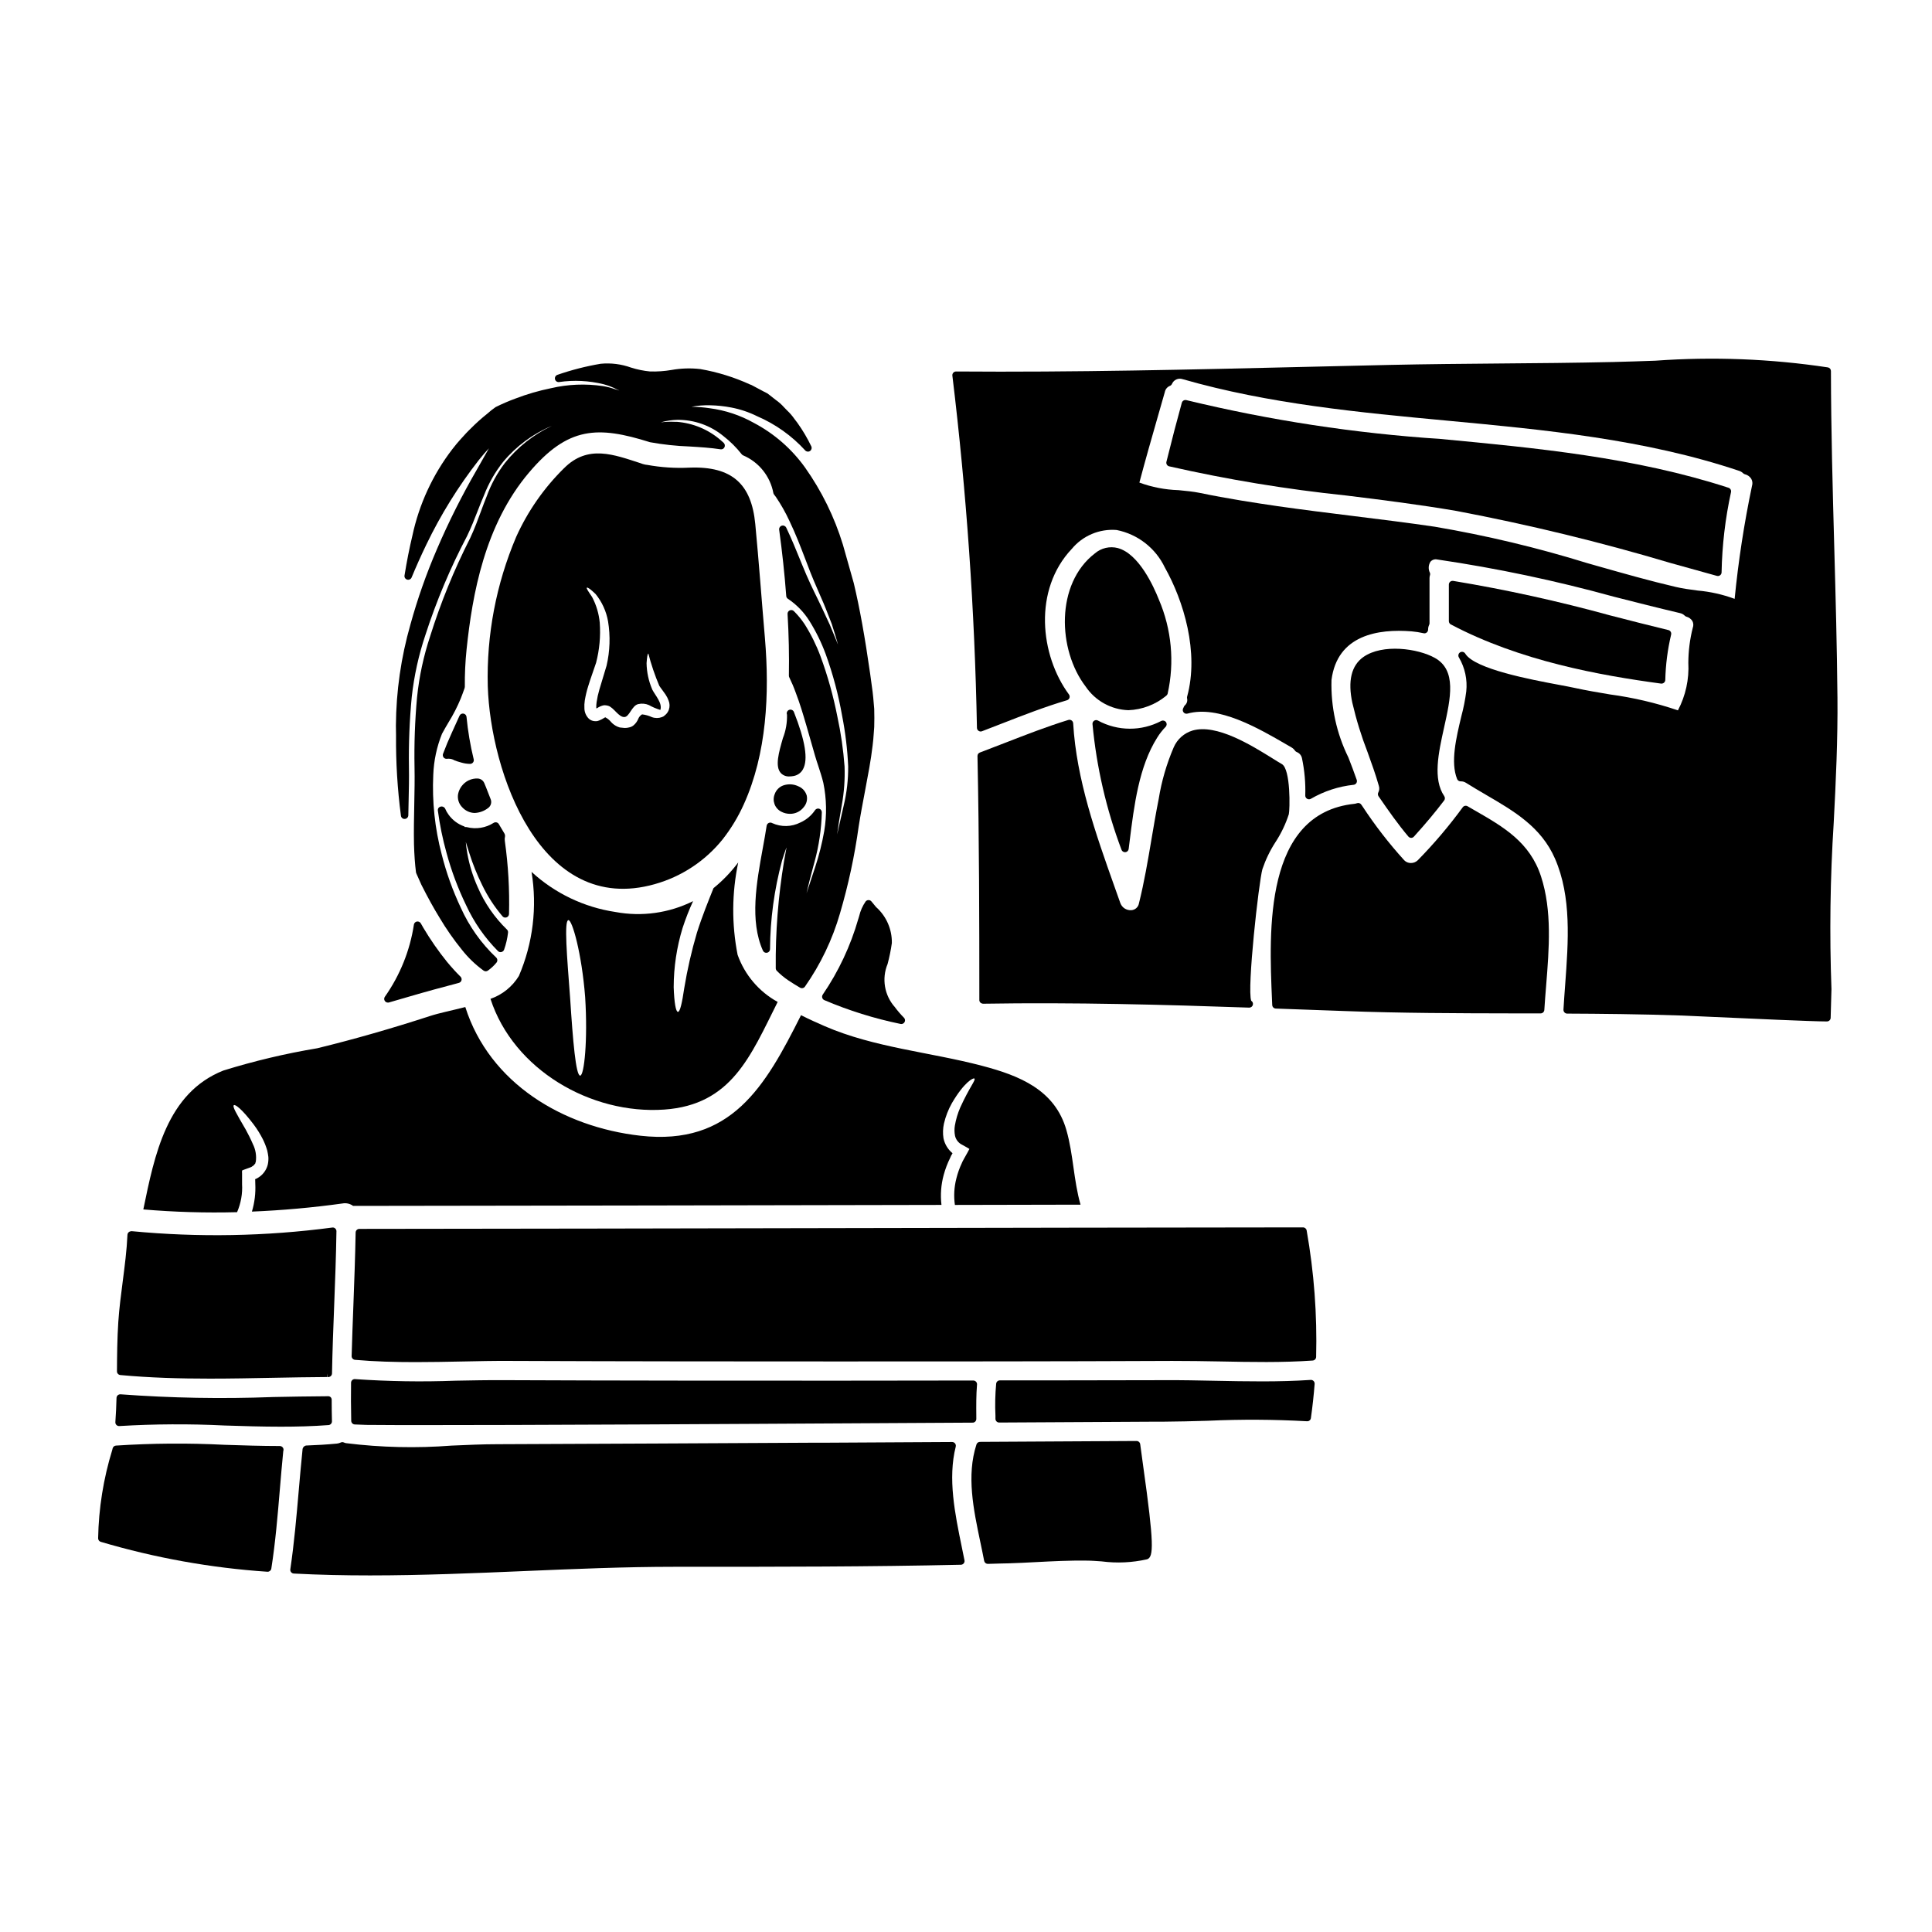 <?xml version="1.0" encoding="UTF-8"?>
<!-- Uploaded to: SVG Repo, www.svgrepo.com, Generator: SVG Repo Mixer Tools -->
<svg fill="#000000" width="800px" height="800px" version="1.1" viewBox="144 144 512 512" xmlns="http://www.w3.org/2000/svg">
 <g>
  <path d="m451.76 335.05c-5.258 2.785-11.562 2.75-16.789-0.094-0.312-0.176-0.695-0.164-1 0.031-0.305 0.191-0.477 0.535-0.449 0.895 1.066 11.387 3.652 22.586 7.68 33.293 0.137 0.398 0.512 0.664 0.93 0.664h0.102c0.457-0.043 0.82-0.398 0.875-0.852l0.223-1.789c1.223-9.84 2.492-20.031 7.336-27.719l0.004-0.004c0.633-1.027 1.379-1.98 2.223-2.848 0.336-0.344 0.379-0.875 0.098-1.266-0.281-0.391-0.801-0.52-1.23-0.309z"/>
  <path d="m410.46 340.82c-2.254 0.879-4.512 1.754-6.781 2.606-0.391 0.148-0.648 0.523-0.637 0.941 0.457 21.922 0.492 43.957 0.492 64.645h-0.004c0 0.266 0.109 0.516 0.297 0.699 0.199 0.168 0.449 0.27 0.707 0.285 24.203-0.395 48.184 0.254 70.492 1.035h0.043c0.441 0 0.828-0.293 0.945-0.715 0.121-0.426-0.055-0.879-0.43-1.109-1.148-3.148 2-31.438 2.973-34.898v0.004c0.852-2.512 2.012-4.906 3.453-7.133 1.508-2.301 2.699-4.793 3.543-7.406 0.281-1.109 0.535-11.953-1.855-13.289-0.695-0.395-1.543-0.93-2.504-1.527-5.539-3.441-14.809-9.203-21.152-7.359h0.004c-2.238 0.668-4.062 2.293-4.992 4.434-1.891 4.391-3.227 8.992-3.988 13.711-0.703 3.519-1.305 7.086-1.906 10.629-0.949 5.633-1.934 11.461-3.336 17.062-0.188 1.012-1.059 1.754-2.09 1.777-1.25 0.059-2.391-0.699-2.828-1.871l-1.551-4.367c-4.961-13.969-10.086-28.414-10.953-43.297-0.02-0.301-0.172-0.578-0.422-0.75-0.246-0.172-0.559-0.223-0.848-0.137-5.668 1.75-11.262 3.926-16.672 6.031z"/>
  <path d="m451.12 302.91c-1.426-3.602-5.328-12.133-10.848-13.656v-0.004c-2.156-0.566-4.453-0.035-6.137 1.422-10.434 8.031-9.867 25.551-2.426 35.27 2.551 3.781 6.754 6.109 11.312 6.266 3.688-0.137 7.227-1.488 10.062-3.848 0.172-0.133 0.293-0.312 0.352-0.52 1.863-8.348 1.051-17.07-2.316-24.93z"/>
  <path d="m534.97 358.85-2.039-1.18c-0.43-0.254-0.984-0.145-1.285 0.258-3.629 4.965-7.613 9.66-11.922 14.051-0.492 0.48-1.156 0.742-1.84 0.73-0.656 0.008-1.285-0.254-1.742-0.723-4.055-4.465-7.754-9.242-11.062-14.285l-0.328-0.473c-0.246-0.359-0.699-0.512-1.113-0.375-0.23 0.086-0.473 0.141-0.719 0.168-23.957 2.535-22.621 33.5-21.824 52l0.059 1.32c0.02 0.512 0.434 0.922 0.949 0.941l18.246 0.656c14.855 0.566 29.969 0.594 44.586 0.621h7.348v0.004c0.52 0 0.949-0.406 0.98-0.926 0.129-2.106 0.305-4.246 0.477-6.406 0.789-9.777 1.602-19.895-1.348-28.949-2.949-9.105-9.98-13.152-17.422-17.434z"/>
  <path d="m524.23 318.34c-4.488-2.504-13.859-3.797-18.922-0.227-3.191 2.262-4.172 6.363-2.914 12.203l0.004-0.004c1.027 4.418 2.367 8.758 4.008 12.988 1.055 2.918 2.144 5.926 3.004 8.965h-0.004c0.191 0.574 0.141 1.203-0.141 1.742-0.164 0.32-0.141 0.711 0.062 1.012 2.691 3.91 5.144 7.41 7.902 10.676l0.004-0.004c0.184 0.219 0.449 0.344 0.734 0.352 0.277 0 0.543-0.117 0.727-0.324 3.074-3.387 5.695-6.523 8.016-9.582v0.004c0.254-0.34 0.266-0.801 0.031-1.152-3.07-4.523-1.539-11.453-0.055-18.152 1.75-7.852 3.387-15.254-2.457-18.496z"/>
  <path d="m630.94 328.7c-0.117-13.203-0.484-26.613-0.84-39.582-0.422-15.352-0.855-31.191-0.883-46.789 0-0.465-0.328-0.867-0.785-0.961-15.133-2.285-30.473-2.883-45.738-1.781-3.711 0.129-7.43 0.266-11.152 0.348-10.07 0.227-20.32 0.32-30.23 0.395-9.492 0.082-19.309 0.164-28.969 0.375-7.293 0.16-14.59 0.328-21.879 0.508-30.512 0.727-62.062 1.477-93.102 1.234h0.004c-0.285 0-0.551 0.121-0.738 0.332s-0.273 0.492-0.238 0.773c3.75 30.984 5.922 62.137 6.512 93.34 0.008 0.32 0.172 0.617 0.438 0.793 0.266 0.18 0.598 0.215 0.898 0.102 1.754-0.668 3.504-1.348 5.25-2.031 5.617-2.188 11.414-4.449 17.285-6.188 0.309-0.09 0.551-0.328 0.652-0.629 0.102-0.305 0.051-0.637-0.141-0.898-7.68-10.434-9.5-27.723 0.742-38.574l0.004 0.004c2.906-3.512 7.344-5.383 11.887-5.016 5.586 1.109 10.324 4.793 12.777 9.934 4.973 8.832 9.133 22.461 5.902 34.242-0.039 0.16-0.039 0.328 0 0.484 0.152 0.688-0.094 1.398-0.633 1.844-0.133 0.145-0.23 0.316-0.293 0.504 0 0.039-0.113 0.215-0.121 0.254-0.176 0.352-0.133 0.77 0.117 1.07 0.246 0.301 0.648 0.43 1.023 0.324 8.207-2.273 18.699 3.809 26.371 8.266l1.219 0.707 0.004 0.004c0.355 0.207 0.66 0.492 0.891 0.832 0.113 0.172 0.277 0.301 0.465 0.375 0.723 0.273 1.25 0.902 1.398 1.656 0.684 3.25 0.977 6.57 0.871 9.887-0.004 0.352 0.188 0.68 0.496 0.852 0.305 0.176 0.68 0.176 0.988 0 3.477-2.019 7.34-3.285 11.336-3.711 0.297-0.035 0.562-0.203 0.723-0.453 0.156-0.25 0.195-0.562 0.098-0.844-0.672-1.969-1.445-3.961-2.227-5.977v0.004c-3.133-6.367-4.664-13.402-4.465-20.496 1.52-11.969 12.402-13.613 21.254-12.898 1.062 0.094 2.113 0.258 3.148 0.496 0.293 0.074 0.602 0.004 0.832-0.188 0.238-0.191 0.375-0.484 0.371-0.789-0.004-0.426 0.09-0.852 0.273-1.234 0.066-0.137 0.102-0.285 0.102-0.438v-11.984c0.004-0.254 0.043-0.504 0.121-0.742 0.074-0.227 0.059-0.473-0.039-0.691-0.441-0.914-0.387-1.988 0.145-2.852 0.434-0.535 1.129-0.777 1.801-0.629 15.801 2.324 31.445 5.621 46.84 9.871 5.844 1.488 11.691 2.977 17.543 4.352v0.004c0.465 0.098 0.891 0.332 1.227 0.668 0.121 0.125 0.273 0.219 0.441 0.266 0.668 0.168 1.242 0.594 1.598 1.184 0.273 0.543 0.305 1.176 0.09 1.746-0.77 3.027-1.164 6.137-1.18 9.258 0.242 4.383-0.711 8.754-2.754 12.637-5.859-1.98-11.891-3.394-18.02-4.219-3.086-0.52-6.273-1.051-9.379-1.734-1.012-0.223-2.469-0.496-4.195-0.82-7.223-1.352-22.238-4.156-24.754-8.238-0.133-0.23-0.352-0.402-0.609-0.469-0.262-0.07-0.535-0.027-0.766 0.109-0.227 0.141-0.391 0.367-0.445 0.629-0.059 0.262-0.008 0.535 0.145 0.758 1.582 2.707 2.258 5.852 1.926 8.969-0.285 2.219-0.719 4.414-1.301 6.574-1.367 5.715-2.922 12.203-1.125 16.645v0.004c0.16 0.379 0.535 0.621 0.945 0.613 0.504-0.02 1 0.117 1.422 0.395 1.738 1.094 3.504 2.121 5.25 3.148 7.543 4.398 14.668 8.555 18.32 16.926 4.426 10.141 3.543 21.988 2.699 33.457-0.164 2.219-0.332 4.422-0.453 6.586l0.004-0.004c-0.012 0.27 0.082 0.531 0.27 0.73 0.184 0.195 0.441 0.309 0.711 0.309 8.391 0.039 19.449 0.129 30.531 0.516 0.977 0.039 3.793 0.164 7.477 0.336 10.172 0.461 26.984 1.223 30.547 1.223h0.305c0.527-0.008 0.953-0.426 0.965-0.953l0.211-7.547 0.004 0.004c-0.543-14.711-0.344-29.438 0.594-44.129 0.57-10.875 1.098-22.102 0.992-33.363zm-24.543-59.016v-0.004c0.711 0.164 1.324 0.602 1.711 1.219 0.316 0.559 0.387 1.227 0.195 1.84-2.078 9.898-3.617 19.902-4.606 29.965-3.168-1.172-6.477-1.914-9.84-2.207-2.019-0.27-3.938-0.52-5.742-0.949-6.961-1.621-13.949-3.609-20.938-5.594l-2.516-0.715c-13.238-4.102-26.734-7.324-40.398-9.648-7.231-1.066-14.59-1.969-21.707-2.852-6.578-0.816-13.383-1.652-20.047-2.613-5.691-0.828-13.184-1.969-20.668-3.523-1.531-0.32-3.5-0.512-5.586-0.715l0.004 0.004c-3.523-0.113-7.008-0.789-10.312-2.004 1.555-5.871 3.269-11.855 4.93-17.648l1.832-6.398-0.004-0.004c0.156-0.711 0.652-1.301 1.328-1.574 0.238-0.09 0.434-0.27 0.543-0.5 0.453-1.105 1.688-1.668 2.82-1.285 22.898 6.578 46.91 8.828 70.129 11 25.727 2.414 52.348 4.902 77.387 13.309 0.395 0.133 0.75 0.348 1.047 0.637 0.121 0.125 0.273 0.215 0.438 0.258z"/>
  <path d="m584.2 325.16c0.047 0.004 0.09 0.004 0.133 0 0.234 0 0.461-0.086 0.637-0.238 0.211-0.18 0.34-0.441 0.348-0.719 0.098-4.059 0.617-8.094 1.551-12.043 0.121-0.527-0.203-1.055-0.727-1.184-5.16-1.242-10.309-2.566-15.453-3.891v0.004c-13.695-3.773-27.582-6.828-41.598-9.148-0.285-0.035-0.57 0.047-0.789 0.23-0.215 0.188-0.336 0.457-0.34 0.742v9.703c0.004 0.363 0.203 0.699 0.523 0.867 18.383 9.703 39.426 13.473 55.715 15.676z"/>
  <path d="m602.07 273.26c-24.797-8.07-50.969-10.535-76.277-12.93-22.719-1.492-45.266-4.938-67.391-10.293-0.523-0.133-1.055 0.172-1.207 0.691-1.277 4.606-2.578 9.582-4.082 15.66-0.062 0.254-0.023 0.52 0.113 0.742 0.133 0.227 0.352 0.387 0.605 0.449 15.461 3.508 31.117 6.086 46.887 7.731 9.629 1.18 19.582 2.438 29.32 4.106h-0.004c19.141 3.633 38.086 8.238 56.754 13.805 4.062 1.133 8.129 2.262 12.203 3.391v-0.004c0.086 0.023 0.176 0.039 0.262 0.039 0.535 0 0.969-0.426 0.984-0.957 0.137-7.152 0.973-14.27 2.496-21.254 0.121-0.508-0.172-1.02-0.664-1.176z"/>
  <path d="m260.27 358.04c-0.191 0.215-0.273 0.504-0.23 0.789 0.504 3.797 1.273 7.551 2.305 11.238 1.289 4.742 3.016 9.352 5.156 13.773 2.086 4.543 4.957 8.68 8.484 12.223 0.18 0.172 0.422 0.266 0.672 0.266 0.074 0 0.152-0.012 0.223-0.031 0.328-0.074 0.598-0.312 0.711-0.629 0.516-1.457 0.867-2.969 1.043-4.504 0.039-0.309-0.07-0.617-0.293-0.832-3.293-3.195-5.926-7.012-7.742-11.227-1.277-2.848-2.203-5.844-2.754-8.918l-0.051-0.332c-0.16-1.016-0.301-1.867-0.34-2.582v-0.125l0.031 0.117 0.875 2.781v0.004c0.918 2.914 2.059 5.75 3.414 8.488 1.434 2.984 3.246 5.769 5.394 8.289 0.188 0.219 0.457 0.344 0.742 0.344 0.113 0 0.227-0.02 0.332-0.055 0.383-0.137 0.645-0.496 0.652-0.902 0.164-6.469-0.207-12.938-1.109-19.344-0.059-0.383-0.043-0.777 0.043-1.156 0.047-0.305-0.02-0.617-0.184-0.879-0.484-0.789-0.973-1.598-1.441-2.422-0.129-0.234-0.352-0.402-0.609-0.469-0.262-0.062-0.535-0.02-0.766 0.117-2.117 1.355-4.707 1.766-7.144 1.133-0.145-0.035-0.301-0.035-0.445 0-0.078-0.055-0.113-0.152-0.203-0.184h-0.004c-1.66-0.586-3.102-1.66-4.137-3.082-0.379-0.512-0.695-1.066-0.938-1.652-0.16-0.293-0.453-0.492-0.785-0.539-0.332-0.043-0.664 0.066-0.902 0.301z"/>
  <path d="m374.17 382.53c-0.312 0-0.602 0.145-0.789 0.395-0.793 1.16-1.367 2.457-1.688 3.828l-0.223 0.746h-0.004c-2.047 7.152-5.227 13.93-9.422 20.074-0.168 0.242-0.223 0.543-0.148 0.824 0.078 0.285 0.277 0.52 0.543 0.641 6.504 2.773 13.273 4.887 20.199 6.312 0.07 0.02 0.145 0.031 0.219 0.027 0.398 0 0.758-0.238 0.91-0.609 0.152-0.367 0.066-0.789-0.215-1.07-0.875-0.879-1.684-1.82-2.418-2.816-2.769-3.125-3.512-7.559-1.914-11.414 0.488-1.824 0.867-3.676 1.129-5.547 0.066-3.641-1.461-7.129-4.188-9.547-0.422-0.5-0.84-0.992-1.223-1.484-0.188-0.23-0.473-0.363-0.77-0.359z"/>
  <path d="m446.17 526.74c-0.062-0.492-0.48-0.863-0.977-0.863-13.848 0.07-27.68 0.148-41.492 0.234v0.004c-0.426 0.004-0.801 0.277-0.93 0.68-2.68 8.266-0.789 17.215 1.023 25.863 0.359 1.695 0.711 3.367 1.02 5 0.094 0.457 0.5 0.785 0.969 0.785h0.039c1.18-0.047 2.363-0.074 3.543-0.102l1.871-0.039c2.438-0.074 4.883-0.199 7.328-0.328 4.383-0.227 8.922-0.461 13.328-0.395 1.289 0 2.695 0.113 4.144 0.211l-0.004 0.004c3.984 0.512 8.027 0.32 11.945-0.562 1.789-0.57 1.883-4.066-1.039-24.828-0.305-2.195-0.586-4.176-0.77-5.664z"/>
  <path d="m320.03 438.05c17.875-1.246 22.887-14.25 30.023-28.449 0-0.023 0.023-0.023 0.047-0.07-4.957-2.723-8.742-7.172-10.629-12.504-1.594-8.082-1.535-16.406 0.168-24.469-1.895 2.531-4.098 4.82-6.555 6.809-1.324 3.32-2.969 7.324-4.379 11.777v-0.004c-1.426 4.832-2.551 9.75-3.371 14.719-0.566 3.859-1.105 6.297-1.672 6.297-0.566 0-0.988-2.477-1.129-6.527v0.004c0.008-5.324 0.805-10.617 2.359-15.707 0.789-2.422 1.715-4.797 2.781-7.113-6.367 3.168-13.594 4.18-20.582 2.875-8.305-1.246-16.043-4.945-22.227-10.629 1.535 9.324 0.375 18.891-3.348 27.574-1.73 2.836-4.394 4.984-7.531 6.074 6.078 18.746 26.59 30.688 46.043 29.344zm-25.406-50.207c1.012-0.117 3.543 8.785 4.449 20.391 0.73 11.516-0.262 20.859-1.32 20.816-1.152 0-1.93-9.23-2.66-20.535-0.848-11.16-1.629-20.531-0.469-20.672z"/>
  <path d="m266.83 333.11c-0.441-0.074-0.875 0.16-1.055 0.566l-0.918 2.027c-0.395 0.828-0.742 1.621-1.086 2.398-0.898 1.969-1.668 3.805-2.363 5.668-0.117 0.32-0.062 0.684 0.152 0.957 0.211 0.27 0.551 0.41 0.891 0.359 0.578-0.07 1.164 0.016 1.695 0.25 0.059 0.051 0.125 0.094 0.195 0.129 0.09 0.043 0.188 0.074 0.285 0.094l0.586 0.223c0.395 0.121 0.789 0.242 1.18 0.344 0.703 0.195 1.43 0.301 2.16 0.312h0.031c0.297 0 0.578-0.137 0.766-0.367 0.191-0.238 0.262-0.551 0.188-0.848-0.902-3.699-1.539-7.453-1.906-11.238-0.039-0.438-0.367-0.797-0.801-0.875z"/>
  <path d="m351.02 359.09c0.719 0.387 1.52 0.586 2.332 0.586 1.418 0.02 2.762-0.629 3.625-1.75 0.746-0.836 1.047-1.977 0.82-3.074-0.305-1.09-1.086-1.984-2.125-2.43-1.289-0.652-2.789-0.742-4.148-0.258-1.031 0.395-1.84 1.219-2.207 2.258-0.738 1.766 0.004 3.797 1.703 4.668z"/>
  <path d="m489.32 469.27c-40.863 0.035-82.137 0.117-123.52 0.195-42.191 0.082-84.488 0.168-126.57 0.203h-0.004c-0.535 0-0.973 0.43-0.98 0.965-0.113 6.449-0.363 13.02-0.598 19.375-0.168 4.453-0.34 8.902-0.461 13.352h-0.004c-0.012 0.52 0.379 0.961 0.898 1.008 5.258 0.469 10.629 0.605 16.004 0.605 4.098 0 8.191-0.078 12.227-0.16 4.363-0.086 8.684-0.191 12.988-0.156 30.414 0.125 60.91 0.141 86.734 0.141 26.371 0 57.531 0 88.59-0.141 4.219 0 8.5 0.059 12.805 0.141 8.051 0.16 16.375 0.324 24.441-0.238v-0.004c0.508-0.031 0.906-0.445 0.918-0.953 0.289-11.227-0.555-22.457-2.512-33.52-0.082-0.469-0.488-0.812-0.961-0.812z"/>
  <path d="m270.69 350.32c-0.867-0.062-1.738 0.109-2.519 0.504h-0.023c-1.43 0.723-2.445 2.062-2.754 3.633-0.215 1.281 0.207 2.59 1.125 3.504 0.844 0.922 2.023 1.457 3.273 1.484 1.285-0.055 2.519-0.508 3.539-1.293 0.758-0.527 1.047-1.512 0.699-2.363-0.254-0.613-0.492-1.234-0.727-1.855-0.312-0.816-0.625-1.629-0.977-2.438l-0.004 0.004c-0.285-0.664-0.914-1.113-1.633-1.18z"/>
  <path d="m317.54 378.3c7.078-1.988 13.363-6.137 17.969-11.867 2.238-2.852 4.121-5.969 5.606-9.277 6.098-13.473 6.828-29.391 5.606-43.941-0.875-10.105-1.602-20.301-2.57-30.379-1.012-10.457-6.051-15.352-17.473-14.906-3.738 0.184-7.484-0.062-11.164-0.73-0.312-0.023-0.617-0.078-0.918-0.168-0.266-0.066-0.531-0.152-0.785-0.258-7.086-2.281-14.012-5.062-20.348 1.32l-0.004-0.004c-5.305 5.227-9.602 11.391-12.664 18.18-5.309 12.5-7.879 25.988-7.531 39.562 0.691 22.516 13.777 61.109 44.277 52.469zm-18.559-48.699c0.207-1.242 0.496-2.473 0.875-3.676 0.68-2.258 1.508-4.406 2.117-6.297 0.898-3.465 1.227-7.055 0.965-10.629-0.223-2.371-0.91-4.676-2.023-6.781-0.988-1.461-1.574-2.309-1.391-2.477 0.184-0.164 1.012 0.426 2.305 1.672l0.004 0.004c1.707 2.098 2.848 4.598 3.312 7.262 0.637 3.894 0.5 7.879-0.395 11.727-0.609 2.051-1.246 4.191-1.93 6.406h0.004c-0.312 1.055-0.551 2.133-0.711 3.223-0.074 0.484-0.105 0.973-0.094 1.461 0.023 0.094 0.023 0.164 0.047 0.262 0.164-0.094 0.355-0.211 0.566-0.332 0.281-0.168 0.582-0.301 0.895-0.395 0.227-0.082 0.465-0.133 0.707-0.141 0.312 0.012 0.617 0.059 0.918 0.141 1.531 0.445 2.777 3.082 4.356 2.988 1.297-0.09 1.93-2.988 3.578-3.414l0.094-0.023h0.004c0.93-0.211 1.902-0.121 2.777 0.262 0.961 0.539 1.98 0.977 3.039 1.293 0.586-1.789-1.297-3.766-2.144-5.391l-0.023-0.07c-0.938-2.191-1.441-4.543-1.484-6.926 0.117-1.672 0.262-2.543 0.473-2.543 0.754 2.91 1.723 5.758 2.894 8.527 0.395 0.633 1.035 1.387 1.648 2.305 0.344 0.508 0.617 1.055 0.824 1.625 0.312 0.766 0.336 1.621 0.07 2.402-0.16 0.473-0.43 0.898-0.785 1.25-0.113 0.109-0.23 0.211-0.355 0.305l-0.07 0.07c-0.07 0.059-0.141 0.113-0.215 0.164-0.07 0.027-0.426 0.188-0.426 0.188h0.004c-0.859 0.32-1.805 0.32-2.664 0-0.816-0.379-1.691-0.625-2.59-0.727-0.477 0.281-0.844 0.723-1.035 1.246-0.262 0.625-0.668 1.18-1.18 1.625-0.348 0.301-0.77 0.504-1.223 0.59-0.387 0.102-0.785 0.148-1.18 0.141l-0.73-0.07-0.164-0.023h-0.094c-0.047 0-0.328-0.043-0.328-0.043l-0.59-0.211-0.004-0.004c-0.637-0.281-1.203-0.691-1.672-1.203-0.422-0.531-0.953-0.965-1.551-1.273-0.078 0.031-0.148 0.07-0.215 0.117-0.445 0.289-0.918 0.535-1.414 0.734l-0.52 0.164c-0.262 0.023-0.523 0.023-0.785 0-0.527-0.059-1.02-0.281-1.414-0.637-0.727-0.719-1.152-1.688-1.18-2.707-0.043-0.723-0.008-1.445 0.102-2.16z"/>
  <path d="m350.94 348.88c0.586 0.609 1.41 0.934 2.254 0.883 0.379-0.004 0.754-0.039 1.125-0.113 1.066-0.188 1.984-0.855 2.488-1.809 1.398-2.551 0.605-7.516-2.414-15.16v-0.004c-0.199-0.504-0.77-0.75-1.277-0.551-0.504 0.199-0.75 0.77-0.551 1.277 0.055 2.121-0.312 4.238-1.09 6.215-1.105 3.856-2.148 7.5-0.535 9.262z"/>
  <path d="m218.16 527.21c-4.863 0-9.84-0.164-14.613-0.32h-0.004c-9.602-0.488-19.227-0.422-28.82 0.207-0.418 0.031-0.77 0.328-0.871 0.734l-0.098 0.395c-2.344 7.606-3.606 15.504-3.75 23.461 0.012 0.422 0.293 0.793 0.699 0.914 14.379 4.258 29.188 6.918 44.148 7.926h0.078c0.484 0 0.898-0.352 0.973-0.828 1.086-6.926 1.676-14.004 2.25-20.859 0.285-3.402 0.57-6.801 0.918-10.289v-0.004c0.117-0.285 0.086-0.605-0.074-0.867-0.18-0.293-0.496-0.469-0.836-0.469z"/>
  <path d="m397.28 527.37c0.074-0.293 0.008-0.605-0.18-0.844-0.188-0.238-0.473-0.379-0.773-0.379-11.211 0.07-22.418 0.133-33.629 0.188h-3.281c-27.848 0.156-55.695 0.289-83.539 0.395-3.961 0-8.141 0.195-12.203 0.371-9.312 0.719-18.676 0.504-27.945-0.645-0.207-0.027-0.406-0.09-0.594-0.18-0.262-0.125-0.566-0.125-0.828 0-0.32 0.156-0.664 0.25-1.016 0.289-2.641 0.25-5.32 0.418-8.184 0.516-0.559 0.113-0.957 0.609-0.945 1.18-0.371 3.578-0.68 7.156-0.992 10.738-0.594 6.848-1.207 13.93-2.231 20.859-0.051 0.281 0.027 0.57 0.211 0.789 0.176 0.215 0.434 0.344 0.711 0.359 6.691 0.355 13.43 0.496 20.188 0.496 13.703 0 27.465-0.582 40.934-1.152 13.117-0.559 26.676-1.133 39.73-1.133h3.371c23.812 0 48.391 0 72.574-0.543 0.289-0.008 0.562-0.145 0.742-0.371 0.18-0.223 0.25-0.508 0.199-0.785-0.223-1.133-0.461-2.281-0.699-3.441-1.848-9-3.754-18.234-1.621-26.707z"/>
  <path d="m175.64 521.92c9.27-0.555 18.562-0.605 27.836-0.148 4.922 0.156 9.93 0.316 14.957 0.316 4.207 0 8.43-0.109 12.629-0.426h0.004c0.52-0.043 0.918-0.484 0.906-1.008-0.047-1.902-0.07-3.773-0.07-5.672 0-0.633-0.441-1.074-1.27-0.961-4.801 0.023-9.605 0.117-14.402 0.207v0.004c-13.43 0.504-26.875 0.266-40.277-0.727-0.27-0.016-0.535 0.07-0.738 0.242-0.207 0.18-0.324 0.438-0.336 0.707-0.066 2.129-0.137 4.254-0.305 6.406v0.004c-0.023 0.285 0.082 0.57 0.289 0.773 0.207 0.203 0.492 0.305 0.777 0.281z"/>
  <path d="m402.66 510.17c-0.188-0.203-0.449-0.32-0.727-0.32-5.977 0-11.957 0.008-17.945 0.023-5.984 0.016-11.965 0.023-17.941 0.02-26.32 0-57.426 0-88.559-0.137-4.231-0.023-8.484 0.059-12.781 0.141h0.004c-8.871 0.336-17.754 0.195-26.609-0.418-0.273-0.027-0.543 0.062-0.746 0.246-0.203 0.184-0.32 0.445-0.324 0.719-0.047 3.148-0.031 6.473 0.043 10.09 0.016 0.516 0.422 0.934 0.934 0.961l3.121 0.121c2.777 0.023 5.578 0.047 8.352 0.047h8.719c7.102 0 14.195-0.012 21.285-0.035 21.844-0.07 43.68-0.168 65.508-0.297l56.762-0.316v0.004c0.262 0 0.512-0.105 0.695-0.293 0.184-0.188 0.285-0.438 0.281-0.699v-0.699c-0.023-2.754-0.047-5.633 0.188-8.414v-0.004c0.023-0.27-0.07-0.539-0.258-0.738z"/>
  <path d="m175.89 508.4c7.871 0.734 15.824 0.949 23.715 0.949 5.609 0 11.188-0.109 16.688-0.215 4.781-0.09 9.566-0.184 14.355-0.207v-0.969l0.094 0.977h0.262l-0.004-0.004c0.539 0.004 0.977-0.426 0.984-0.961 0.109-5.996 0.348-12.09 0.574-17.984 0.246-6.441 0.504-13.102 0.602-19.68h0.004c0.004-0.285-0.117-0.559-0.328-0.75-0.211-0.199-0.5-0.289-0.785-0.242-17.633 2.332-35.469 2.652-53.168 0.957-0.195 0.008-0.383 0.051-0.559 0.129-0.32 0.156-0.531 0.477-0.547 0.836-0.184 4.121-0.727 8.266-1.246 12.289-0.461 3.543-0.934 7.164-1.18 10.816-0.289 4.414-0.332 8.871-0.355 13.059-0.012 0.516 0.379 0.953 0.895 1z"/>
  <path d="m246.77 409.71c0.094 0.004 0.188-0.012 0.281-0.039 5.117-1.508 10.605-3.102 16.09-4.535 0.629-0.156 1.242-0.328 1.84-0.492l0.633-0.172h-0.004c0.344-0.09 0.609-0.359 0.695-0.699 0.09-0.34-0.012-0.703-0.266-0.949-1.141-1.121-2.305-2.394-3.543-3.887v0.004c-2.324-2.879-4.441-5.922-6.328-9.105-0.141-0.223-0.277-0.461-0.395-0.695l-0.262-0.453h0.004c-0.215-0.355-0.625-0.543-1.031-0.473-0.398 0.074-0.715 0.387-0.789 0.785-1.043 6.883-3.676 13.43-7.68 19.121-0.227 0.301-0.262 0.699-0.094 1.031 0.164 0.332 0.508 0.543 0.879 0.543z"/>
  <path d="m208.15 457.75v-2.754c0-0.285-0.07-0.656 0.066-0.848l0.707-0.262c0.473-0.164 0.941-0.355 1.414-0.516 0.309-0.094 0.262-0.141 0.395-0.188l0.211-0.164c0.16-0.094 0.352-0.188 0.395-0.332v0.004c0.098-0.125 0.199-0.242 0.309-0.355 0.023-0.164 0.074-0.32 0.141-0.469 0.219-1.578-0.043-3.188-0.75-4.617-0.637-1.484-1.301-2.777-1.91-3.887-2.543-4.379-3.606-6.148-3.148-6.477 0.332-0.262 2.027 0.871 5.25 5.117v0.004c0.945 1.258 1.773 2.598 2.477 4.004 0.449 0.918 0.816 1.871 1.105 2.848 0.133 0.574 0.238 1.156 0.309 1.746 0.043 0.691-0.012 1.391-0.168 2.07-0.398 1.547-1.434 2.856-2.848 3.602l-0.309 0.141c-0.117 0.047-0.188 0.07-0.188 0.117l0.023 0.164c0 0.332 0.023 0.684 0.023 1.012 0.125 2.492-0.176 4.984-0.895 7.375 8.055-0.332 16.082-1.051 24.09-2.164v-0.004c0.961-0.156 1.945 0.082 2.731 0.66 51.828-0.047 104.01-0.164 155.92-0.262-0.316-2.656-0.117-5.352 0.586-7.934 0.43-1.586 1.016-3.125 1.746-4.594l0.234-0.539 0.094-0.141 0.16-0.285c0.188-0.262 0.074-0.188 0.074-0.234h0.004c-1.211-1.008-2.043-2.398-2.363-3.938-0.203-1.281-0.16-2.594 0.117-3.859 0.438-1.898 1.145-3.723 2.094-5.418 3.297-5.652 5.746-6.828 5.984-6.547 0.426 0.395-1.246 2.164-3.742 7.652-0.672 1.547-1.156 3.164-1.438 4.828-0.148 0.895-0.133 1.812 0.047 2.707 0.207 0.895 0.758 1.672 1.531 2.168 0.562 0.309 1.129 0.637 1.691 0.941l0.426 0.262c0.047 0.047 0.164 0.07 0.164 0.117l-0.117 0.188-0.395 0.75c-0.285 0.52-0.566 1.039-0.875 1.555l-0.426 0.789-0.207 0.469c-0.609 1.289-1.09 2.641-1.434 4.027-0.598 2.297-0.734 4.691-0.395 7.039l33.297-0.07c-1.863-6.5-1.887-13.281-3.746-19.754-3.035-10.672-12.41-14.438-22.367-17.051-13.754-3.625-28.539-4.801-41.684-10.5-1.887-0.828-4.074-1.789-6.297-2.922-0.023 0.047-0.023 0.094-0.047 0.141-9.445 18.812-18.441 34.523-42.508 31.816-20.535-2.309-39.961-13.895-46.395-34.102-3.484 0.898-6.922 1.574-9.445 2.406-9.84 3.199-19.777 6.074-29.836 8.527v-0.004c-8.402 1.402-16.699 3.371-24.832 5.894-15.023 5.961-18.246 22.434-21.215 36.805v0.004c8.262 0.703 16.555 0.945 24.844 0.73 1.023-2.359 1.477-4.926 1.32-7.492z"/>
  <path d="m491.37 509.69c-8.371 0.57-17.047 0.395-25.445 0.227-4.414-0.086-8.781-0.184-13.133-0.156-9.469 0.031-18.941 0.047-28.418 0.051h-15.402c-0.5 0-0.922 0.375-0.977 0.871-0.262 2.832-0.328 5.676-0.191 8.516v0.828c0.016 0.531 0.449 0.957 0.984 0.961 13.344-0.09 26.688-0.164 40.027-0.219h3.062c4.086-0.023 8.215-0.141 12.359-0.254v-0.004c8.699-0.395 17.414-0.348 26.113 0.137 0.52 0.051 0.988-0.324 1.051-0.844 0.422-2.961 0.754-6.012 0.992-9.055h-0.004c0.023-0.285-0.078-0.566-0.281-0.77-0.199-0.203-0.48-0.309-0.766-0.289z"/>
  <path d="m270.37 268.46c-3.945 6.816-7.481 13.859-10.586 21.098-2.793 6.473-5.137 13.129-7.012 19.926-2.496 8.707-3.789 17.711-3.852 26.766l0.035 2.641c-0.062 7.121 0.371 14.234 1.297 21.297 0.062 0.512 0.523 0.887 1.039 0.836 0.512-0.035 0.91-0.457 0.918-0.969l0.078-3.812c0.07-3.086 0.137-6.008 0.086-8.918-0.098-6.223 0.152-12.449 0.746-18.641 0.621-5.606 1.84-11.125 3.637-16.465 2.918-9.023 6.606-17.773 11.023-26.164 1.078-2.231 1.969-4.477 2.805-6.644 0.555-1.418 1.098-2.805 1.684-4.156 1.238-3.195 2.953-6.188 5.086-8.875 3.453-4.148 7.856-7.406 12.832-9.492l0.07-0.027-0.062 0.027c-4.816 2.281-9.047 5.629-12.379 9.793-2.055 2.684-3.684 5.672-4.836 8.852-0.523 1.27-1.016 2.609-1.527 3.992-0.828 2.242-1.68 4.566-2.785 6.93l-0.152 0.328-0.004-0.004c-4.211 8.301-7.727 16.938-10.512 25.816-1.75 5.269-2.918 10.715-3.481 16.238-0.559 6.148-0.781 12.324-0.664 18.5 0.066 3.199 0 6.445-0.07 9.887s-0.145 6.981-0.074 10.535c0.086 2.844 0.25 5.191 0.527 7.394l-0.004 0.004c0.012 0.098 0.043 0.191 0.086 0.281l1.336 3.004c1.73 3.438 3.269 6.227 4.844 8.785 1.758 2.961 3.731 5.793 5.902 8.465 1.652 2.102 3.594 3.965 5.758 5.535 0.34 0.242 0.797 0.242 1.137 0 0.852-0.605 1.621-1.32 2.285-2.129 0.328-0.41 0.281-1.004-0.105-1.355-3.965-3.75-7.148-8.246-9.379-13.223-2.133-4.523-3.824-9.246-5.043-14.098-1.816-6.875-2.566-13.988-2.234-21.09 0.141-3.731 0.922-7.402 2.312-10.863 0.562-1.051 1.145-2.043 1.727-3.027 1.258-2.027 2.348-4.152 3.258-6.359 0.344-0.887 0.695-1.805 1.016-2.754 0.031-0.102 0.051-0.207 0.051-0.316-0.031-3.305 0.121-6.609 0.461-9.898 1.527-14.562 4.785-33.027 16.562-46.895 10.359-12.238 18.223-12.371 32.016-8.035v0.004c3.469 0.629 6.981 1.012 10.504 1.137 2.754 0.168 5.641 0.344 8.266 0.754v0.004c0.426 0.051 0.836-0.184 1.012-0.578 0.176-0.406 0.074-0.879-0.254-1.18-0.281-0.25-0.555-0.504-0.828-0.727h0.004c-3.242-2.789-7.285-4.469-11.547-4.805h-0.555c-1.16-0.055-2.32-0.016-3.477 0.113h-0.156l0.215-0.055h0.004c1.324-0.352 2.688-0.547 4.059-0.586 4.477-0.051 8.824 1.484 12.277 4.332 1.797 1.398 3.418 3.012 4.824 4.801 0.098 0.125 0.227 0.223 0.371 0.285 4.176 1.781 7.184 5.539 8.012 10.004 0.031 0.133 0.09 0.254 0.172 0.363 0.16 0.199 0.316 0.395 0.473 0.621 1.348 1.98 2.531 4.07 3.543 6.242 1.703 3.543 3 6.93 4.141 9.914l0.555 1.445c1.238 3.348 2.453 6.109 3.621 8.773l0.125 0.285c0.926 2.07 1.672 4.012 2.34 5.738l0.496 1.273c0.68 2.082 1.215 3.883 1.633 5.363v0.047l-0.039-0.09-2.117-5.117c-0.395-0.816-0.789-1.684-1.215-2.606-0.598-1.297-1.246-2.695-1.992-4.211-1.242-2.516-2.703-5.547-4.07-8.953l-0.59-1.441c-1.102-2.711-2.242-5.512-3.668-8.5h-0.004c-0.211-0.441-0.711-0.66-1.18-0.516-0.465 0.137-0.758 0.594-0.688 1.074 0.789 5.75 1.43 11.656 1.875 17.555h-0.004c0.023 0.316 0.199 0.598 0.469 0.762 2.285 1.527 4.219 3.523 5.676 5.852 1.742 2.789 3.195 5.75 4.332 8.84 1.906 5.285 3.356 10.727 4.328 16.262 0.871 4.434 1.41 8.926 1.613 13.438 0.027 3.488-0.367 6.969-1.18 10.359-0.699 3.027-1.285 5.566-1.754 7.676 0.273-2.066 0.676-4.606 1.234-7.746 0.617-3.379 0.867-6.816 0.742-10.254-0.328-4.438-0.965-8.848-1.902-13.199-1.066-5.449-2.562-10.805-4.477-16.012-1.109-2.981-2.523-5.84-4.223-8.527-0.828-1.242-1.777-2.394-2.836-3.445-0.289-0.285-0.723-0.359-1.094-0.191-0.367 0.168-0.598 0.543-0.574 0.949 0.328 5.543 0.445 11.02 0.352 16.34-0.004 0.156 0.031 0.312 0.102 0.453 0.652 1.336 1.23 2.707 1.73 4.106 1.09 2.844 1.898 5.582 2.672 8.227l0.148 0.496c0.789 2.805 1.555 5.445 2.285 7.969 0.277 0.945 0.574 1.852 0.875 2.754 0.488 1.492 0.953 2.906 1.32 4.426v0.004c0.867 4.215 0.945 8.551 0.23 12.793-0.57 3.223-1.367 6.398-2.391 9.504-0.922 2.754-1.676 5.043-2.297 6.949 0.43-1.926 1.008-4.266 1.785-7.086l0.328-1.199c1.18-4.297 1.832-8.723 1.941-13.18 0-0.434-0.281-0.816-0.695-0.945-0.414-0.125-0.863 0.031-1.105 0.391-0.957 1.426-2.301 2.551-3.867 3.254-2.336 1.199-5.09 1.262-7.481 0.172-0.277-0.168-0.625-0.184-0.922-0.043-0.293 0.141-0.5 0.422-0.551 0.746-0.297 1.945-0.664 3.977-1.047 6.062-1.633 8.969-3.484 19.137 0.059 27.031 0.191 0.418 0.641 0.652 1.09 0.562 0.453-0.09 0.781-0.48 0.793-0.938 0.047-7.926 1.117-15.812 3.18-23.461l0.215-0.676c0.344-1.066 0.633-1.969 0.922-2.707l0.035-0.07v0.066c-0.16 0.965-0.375 2.109-0.633 3.5v-0.004c-1.559 9.379-2.297 18.875-2.203 28.383 0 0.262 0.102 0.512 0.289 0.699 0.926 0.941 1.945 1.789 3.039 2.523 1.027 0.691 2.059 1.316 3.109 1.938 0.152 0.09 0.324 0.137 0.5 0.137 0.312 0 0.605-0.145 0.789-0.395 4.156-5.926 7.305-12.504 9.309-19.461 2.219-7.559 3.875-15.273 4.953-23.074 0.508-3.211 1.098-6.297 1.664-9.285 0.789-4.211 1.574-8.188 2.012-12.039 0.156-1.121 0.234-2.207 0.309-3.277 0.035-0.543 0.074-1.082 0.125-1.68 0.047-1.617 0.047-3.148 0-4.805l-0.125-1.438c-0.082-1.016-0.168-2.023-0.305-3.102l-0.633-4.668c-1.41-9.887-2.789-17.539-4.359-24.129l-2.891-10.234-0.004-0.004c-2.231-7.285-5.613-14.168-10.012-20.387-3.547-4.953-8.199-9.008-13.59-11.844-3.606-2.023-7.562-3.336-11.66-3.867-1.605-0.246-3.231-0.375-4.856-0.395 1.617-0.305 3.266-0.438 4.91-0.395 1.887 0.039 3.762 0.234 5.613 0.59 2.383 0.453 4.695 1.227 6.867 2.305 4.856 2.086 9.207 5.184 12.77 9.086 0.336 0.352 0.879 0.406 1.273 0.125 0.398-0.277 0.535-0.801 0.32-1.238-1.043-2.172-2.269-4.246-3.672-6.207-0.266-0.328-0.512-0.66-0.762-1-0.582-0.84-1.25-1.617-1.996-2.312-0.262-0.25-0.512-0.512-0.762-0.789h-0.004c-0.652-0.742-1.391-1.402-2.203-1.969-0.449-0.344-0.879-0.684-1.473-1.156-0.082-0.059-0.16-0.121-0.238-0.188-0.184-0.156-0.375-0.297-0.578-0.422l-0.922-0.469c-0.395-0.227-0.809-0.441-1.211-0.648l-2.051-1.09c-0.137-0.07-0.281-0.109-0.43-0.113 0.129 0 0.223 0.035 0.109 0-4.207-1.926-8.645-3.305-13.203-4.098-2.547-0.293-5.129-0.215-7.652 0.238-1.879 0.324-3.789 0.453-5.691 0.395-1.711-0.168-3.394-0.512-5.031-1.031-2.574-0.926-5.324-1.27-8.047-1.008-3.894 0.656-7.731 1.641-11.461 2.934-0.477 0.168-0.75 0.664-0.637 1.156 0.109 0.492 0.578 0.82 1.078 0.754 3.918-0.566 7.91-0.371 11.758 0.57 1.266 0.332 2.492 0.809 3.648 1.422l0.395 0.168 0.164 0.121-0.172-0.086c-0.316-0.09-0.637-0.195-0.98-0.309v0.004c-1.047-0.375-2.129-0.648-3.227-0.824-4.574-0.676-9.238-0.484-13.742 0.57-3.203 0.652-6.344 1.566-9.391 2.734-1.797 0.656-3.551 1.414-5.266 2.266-0.781 0.543-1.531 1.137-2.238 1.777-1.539 1.223-3.004 2.539-4.383 3.938l-0.441 0.43c-0.512 0.496-0.977 1.012-1.441 1.527-0.246 0.285-0.5 0.559-0.789 0.863l-0.348 0.395c-0.246 0.273-0.496 0.547-0.742 0.859l-1.105 1.387v-0.004c-5.184 6.758-8.797 14.59-10.574 22.922-0.789 3.301-1.473 6.746-2.082 10.527-0.086 0.492 0.219 0.969 0.699 1.102 0.48 0.137 0.988-0.105 1.18-0.57 1.23-2.969 2.512-5.824 3.91-8.727 3.812-7.922 8.461-15.418 13.871-22.352 1.094-1.367 1.992-2.398 2.707-3.148-0.645 1.18-1.422 2.535-2.051 3.625z"/>
 </g>
</svg>